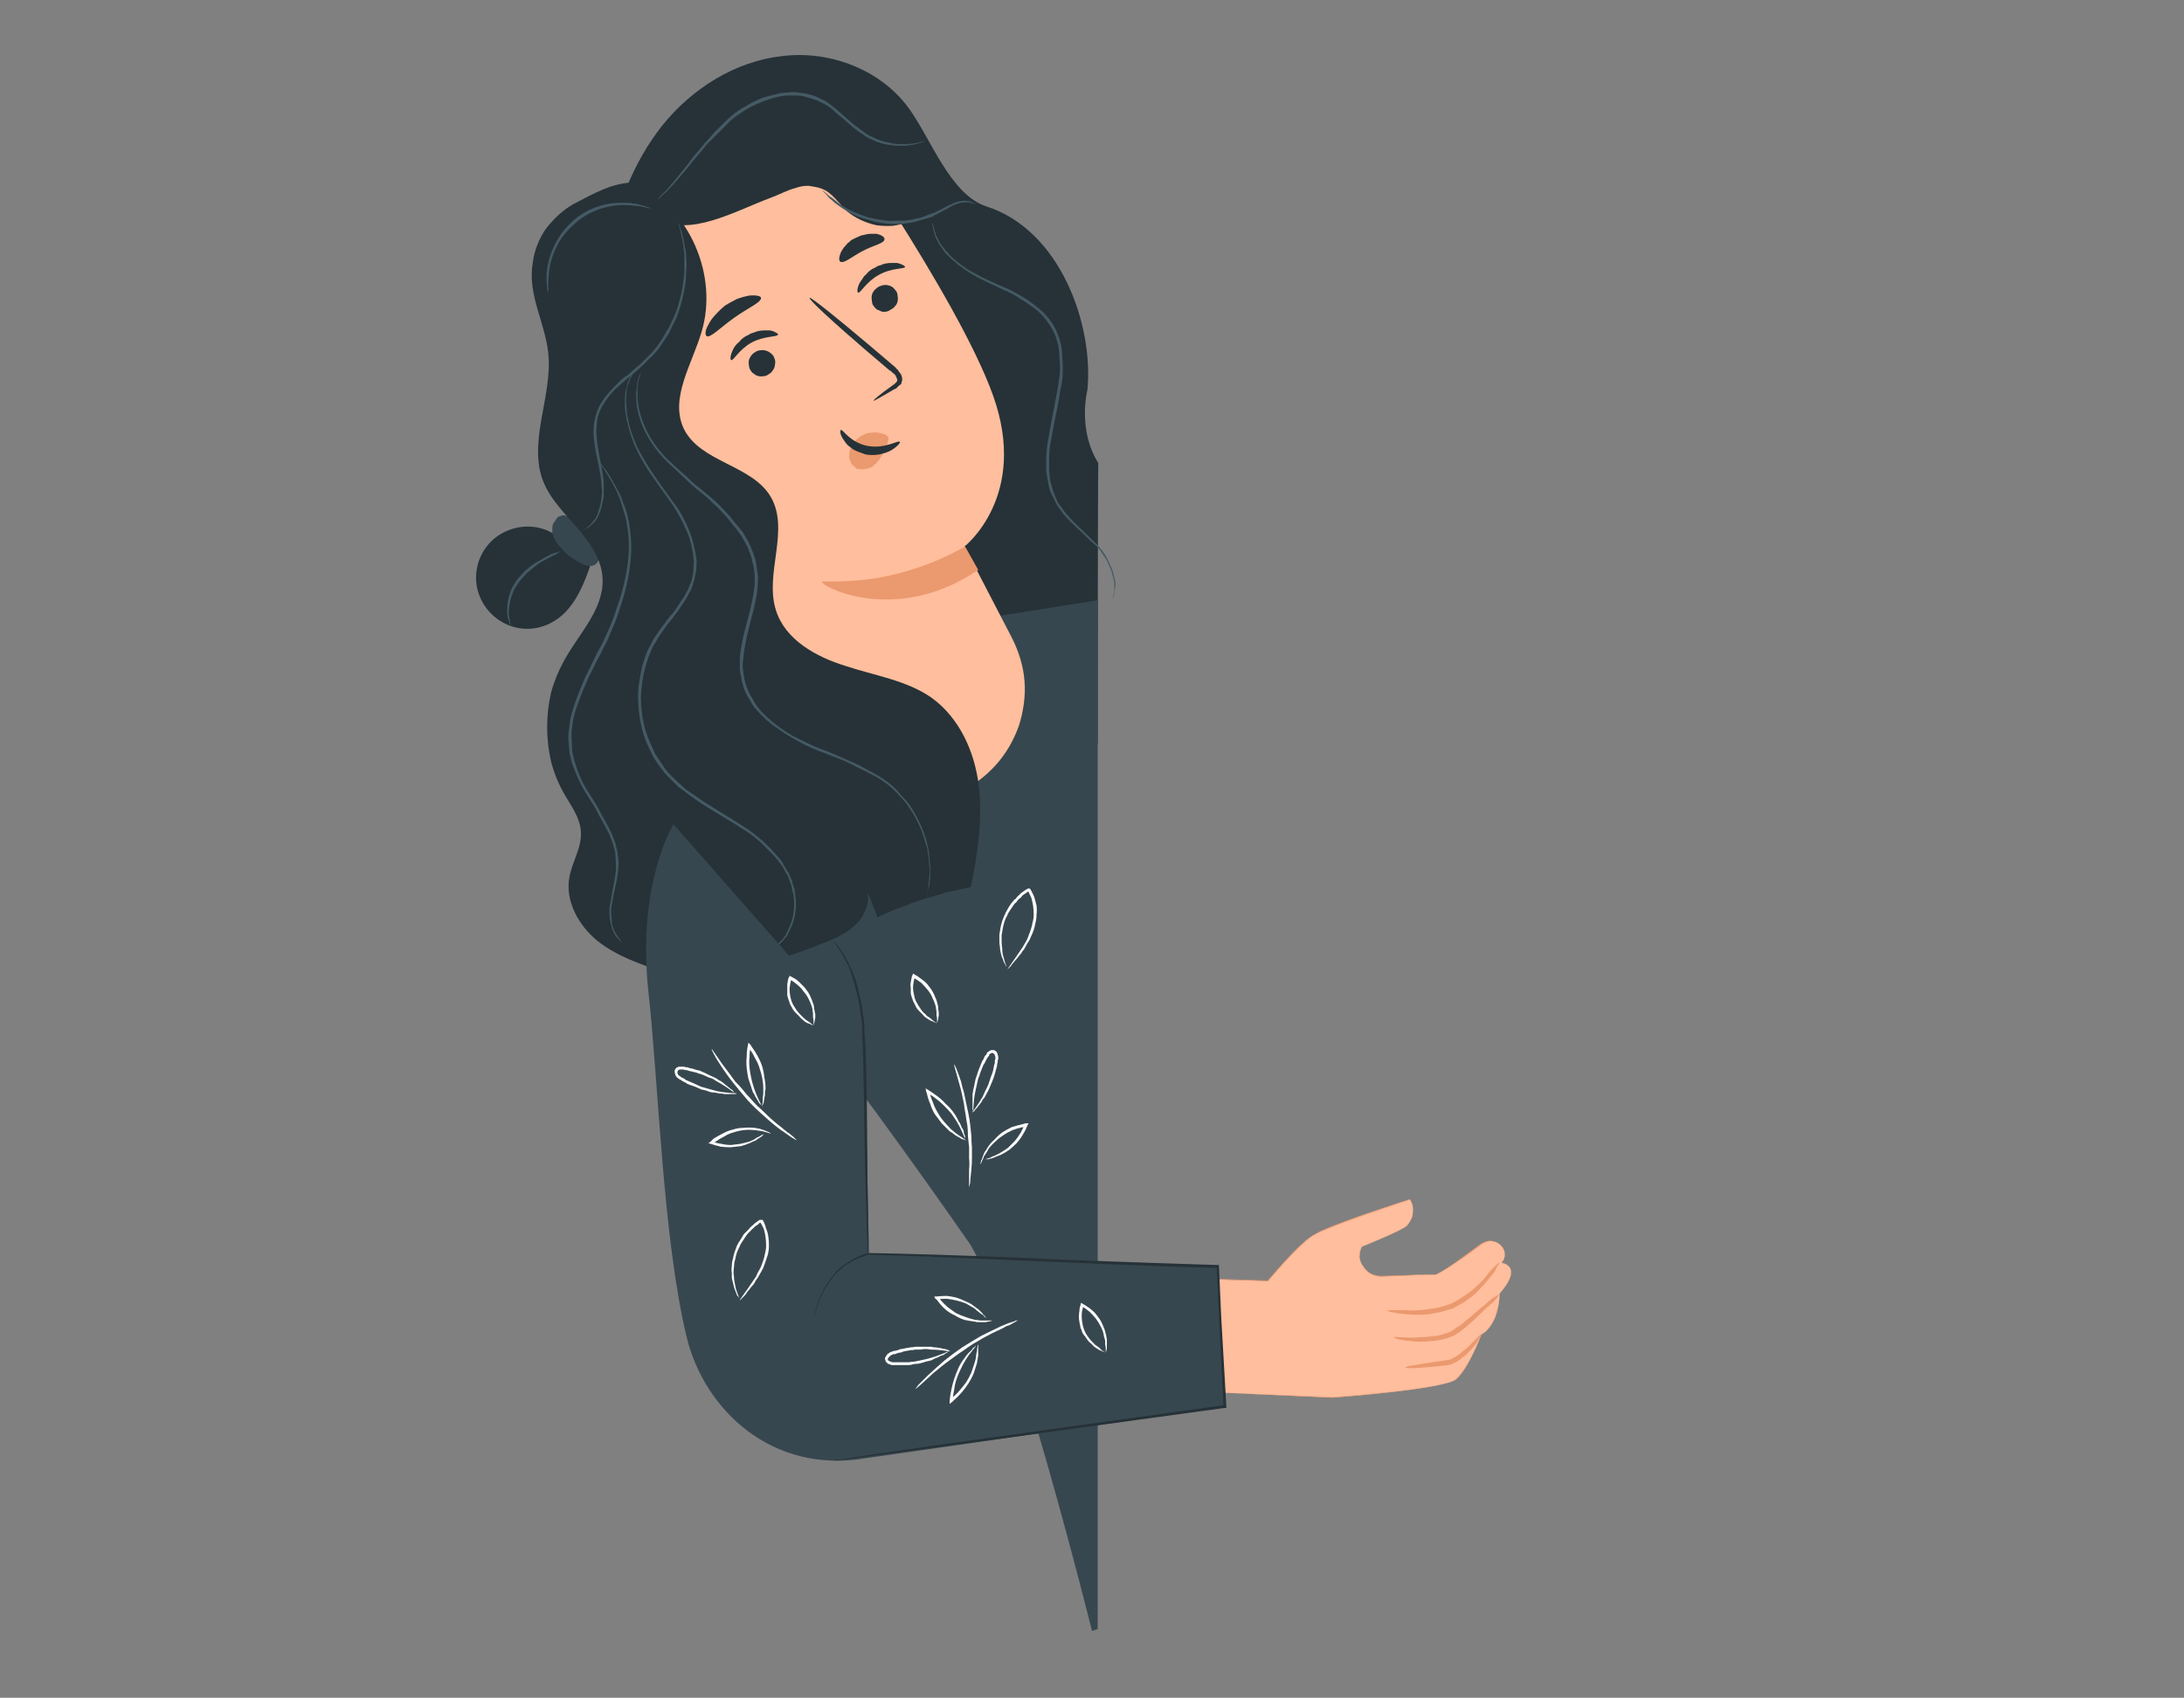<svg version="1.2" xmlns="http://www.w3.org/2000/svg" viewBox="0 0 382 297" width="382" height="297">
	<rect x="0" y="0" width="382" height="297" fill="#808080" stroke="none"/>
	<title>price2-svg</title>
	<style>
		.s0 { fill: #263238 } 
		.s1 { fill: #37474f } 
		.s2 { fill: #455a64 } 
		.s3 { fill: #fafafa } 
		.s4 { fill: #ffbe9d } 
		.s5 { fill: #eb996e } 
	</style>
	<g id="freepik--Character--inject-43">
		<path id="Layer" class="s0" d="m97.6 93.9c-2.6-2-6-2.3-9-1-3 1.3-5 4.1-5.3 7.4-0.3 3.2 1.3 6.4 4 8.2 2.7 1.8 6.1 2 9 0.5 4-2 5.8-6.6 7.2-10.8"/>
		<path id="Layer" class="s1" d="m100.1 90.9q-0.2-0.3-0.5-0.5-0.3-0.1-0.7-0.2-0.3-0.1-0.7 0-0.4 0.1-0.7 0.3-0.2 0.3-0.4 0.6-0.2 0.3-0.4 0.6-0.1 0.4-0.1 0.7 0 0.4 0 0.8 0.1 0.3 0.2 0.7 0.2 0.3 0.3 0.6 0.2 0.4 0.4 0.6 0.2 0.3 0.5 0.6 0.3 0.4 0.7 0.8 0.4 0.4 0.9 0.8 0.4 0.3 0.9 0.6 0.5 0.3 1 0.6c0.9 0.5 2.1 0.8 2.8 0.1 0.8-0.8 0.4-2.1-0.2-3.1q-0.5-0.8-1-1.5-0.5-0.7-1.1-1.4-0.6-0.7-1.3-1.3-0.7-0.7-1.4-1.2"/>
		<path id="Layer" class="s0" d="m106.2 44.9c1.4-8.2 4.4-16.3 9.6-22.9 5.2-6.5 12.8-11.3 21.1-12.2 8.3-1 17.2 2.4 22.1 9.2 3.9 5.4 7.2 15 13.5 17.1 12.9 4.1 18.8 20.6 17.7 32.1 0 0-1.8 6.9 1.9 12.8-0.1 6.5-0.1 49-0.1 49l-8 3-23.1-39.1"/>
		<path id="Layer" class="s0" d="m95.1 76.9c-1.5 2.8-0.8 6.2 0.7 8.9 1.5 2.7 3.8 4.9 5.8 7.3 1.9 2.3 3.7 5.1 3.8 8.2 0.2 5.3-4.1 9.5-6.7 14.2q-1.5 2.7-2.3 5.6-0.7 3-0.7 6.1 0 3.1 0.7 6.1 0.8 3 2.3 5.6c1.2 2.1 2.8 4.2 2.9 6.6 0.2 2.7-1.5 5.2-2 7.9-0.8 4.2 1.6 8.5 4.9 11.2 3.4 2.7 7.6 4.1 11.7 5.5q3-6.7 6.4-13.1 3.4-6.5 7.3-12.7 3.8-6.2 8.1-12.1 4.3-5.9 9-11.5"/>
		<path id="Layer" class="s2" d="m98.1 96.4q-0.3 0.2-0.6 0.4-0.2 0.1-0.5 0.3-0.3 0.1-0.6 0.3-0.3 0.1-0.6 0.3-0.6 0.3-1.3 0.7-0.6 0.4-1.2 0.9-0.6 0.5-1.2 1-0.5 0.6-1 1.1-0.5 0.6-0.9 1.3-0.4 0.6-0.6 1.3-0.3 0.7-0.4 1.5-0.2 0.7-0.2 1.5 0 0.3 0 0.6 0.1 0.3 0.1 0.6 0.1 0.3 0.1 0.6 0.1 0.4 0.2 0.7-0.1-0.1-0.1-0.2-0.1-0.1-0.1-0.1-0.1-0.1-0.1-0.2 0-0.1 0-0.2-0.1-0.2-0.2-0.4 0-0.2-0.1-0.5 0-0.2-0.1-0.5 0-0.2 0-0.4 0-0.8 0.1-1.6 0.1-0.8 0.4-1.6 0.2-0.7 0.6-1.4 0.4-0.7 0.9-1.3 0.5-0.6 1.1-1.2 0.6-0.5 1.2-1 0.6-0.4 1.3-0.8 0.7-0.4 1.4-0.8 0.3-0.1 0.6-0.3 0.2-0.1 0.5-0.2 0.4-0.1 0.7-0.2 0.3-0.1 0.6-0.2z"/>
		<path id="Layer" class="s1" d="m192 105l-17 2.7-36.3 14.5-2.3 3.2-17.2 18.9c0 0 12.8 22.1 25.3 38.6 12.5 16.4 25.2 34.8 25.2 34.8 7.6 12.5 21.3 67.6 21.3 67.6l1-0.3z"/>
		<path id="Layer" class="s3" d="m166.9 186.2q0.1 0.1 0.1 0.2 0.1 0.1 0.1 0.2 0.1 0.1 0.1 0.2 0.1 0.1 0.1 0.2c0.2 0.5 0.5 1.3 0.8 2.2q0.2 1 0.5 1.9 0.2 0.9 0.4 1.9 0.2 0.9 0.4 1.9 0.2 0.9 0.3 1.9 0.1 1 0.2 1.9 0 1 0.1 2 0 0.9 0 1.9 0 1-0.1 2c-0.1 1-0.2 1.8-0.2 2.3-0.1 0.5-0.2 0.8-0.2 0.8q0-0.4 0-0.8 0-0.4 0-0.7 0-0.4 0-0.8 0-0.4 0-0.8 0.1-1 0-2 0-0.9 0-1.9-0.1-0.9-0.2-1.9 0-1-0.1-1.9-0.2-1-0.3-1.9-0.2-1-0.3-1.9-0.2-1-0.4-1.9-0.2-0.9-0.5-1.9c-0.5-1.9-0.9-3-0.8-3.1z"/>
		<path id="Layer" class="s3" d="m169 199.5c0 0-0.4-0.1-0.9-0.3q-0.2-0.2-0.5-0.3-0.3-0.2-0.5-0.3-0.3-0.2-0.5-0.4-0.2-0.1-0.5-0.3-0.7-0.7-1.4-1.4-0.6-0.8-1.2-1.6-0.5-0.8-0.8-1.8-0.4-0.9-0.6-1.9l-0.1-0.2-0.1-0.6 0.5 0.3q0.8 0.5 1.6 1.1 0.8 0.6 1.4 1.3 0.7 0.6 1.3 1.4 0.6 0.8 1 1.7 0.2 0.2 0.3 0.5 0.1 0.2 0.2 0.5 0.2 0.3 0.3 0.5 0.1 0.3 0.1 0.6 0.1 0.1 0.1 0.2 0 0.1 0.1 0.2 0 0.1 0 0.2 0 0.1 0 0.2c-0.1 0.1-0.4-1.1-1.4-2.8q-0.5-0.8-1-1.5-0.6-0.7-1.3-1.4-0.7-0.7-1.4-1.2-0.7-0.6-1.6-1l0.4-0.3 0.1 0.2q0.2 0.9 0.6 1.8 0.3 0.9 0.8 1.7 0.5 0.9 1.1 1.6 0.6 0.7 1.3 1.4 0.3 0.2 0.6 0.5 0.3 0.2 0.7 0.5 0.3 0.2 0.6 0.4 0.3 0.2 0.7 0.5z"/>
		<path id="Layer" class="s3" d="m170 194.6c0 0 0.9-1 1.9-2.8q0.2-0.4 0.4-0.9 0.2-0.4 0.4-0.8 0.2-0.4 0.3-0.8 0.2-0.5 0.3-0.9 0.1-0.3 0.2-0.5 0.1-0.3 0.2-0.6 0-0.2 0.1-0.5 0-0.2 0.1-0.5 0-0.1 0.1-0.3 0-0.1 0-0.3 0-0.1 0-0.2 0.1-0.2 0.1-0.3 0-0.1 0-0.3 0-0.1-0.1-0.2 0-0.1 0-0.2-0.1-0.1-0.2-0.2c-0.2-0.2-0.4-0.1-0.7 0.1q-0.1 0.1-0.1 0.3-0.1 0.1-0.2 0.2-0.1 0.1-0.1 0.2-0.1 0.1-0.2 0.3-0.1 0.2-0.2 0.4-0.1 0.3-0.3 0.5-0.1 0.3-0.2 0.5-0.1 0.3-0.2 0.5-0.2 0.5-0.3 0.9-0.2 0.4-0.3 0.9-0.1 0.4-0.2 0.9-0.1 0.4-0.2 0.9c-0.4 2-0.3 3.4-0.4 3.4q-0.1-0.2-0.1-0.3 0-0.1 0-0.2 0-0.1 0-0.2 0-0.1 0-0.3 0-0.3 0-0.6 0-0.3 0-0.6 0-0.4 0-0.7 0.1-0.3 0.1-0.6 0.1-0.5 0.2-0.9 0.1-0.5 0.2-1 0.1-0.4 0.3-0.9 0.1-0.4 0.3-0.9 0.1-0.2 0.2-0.5 0.1-0.2 0.2-0.5 0.1-0.2 0.2-0.5 0.2-0.2 0.3-0.5 0.1-0.1 0.1-0.3 0.1-0.1 0.2-0.2 0.1-0.1 0.2-0.3 0-0.1 0.1-0.2 0.1-0.1 0.2-0.1 0-0.1 0.1-0.1 0.1-0.1 0.2-0.1 0.1-0.1 0.2-0.1 0.1 0 0.2 0 0.1 0 0.2 0 0.1 0 0.2 0.1 0.1 0 0.2 0.1 0.1 0.1 0.2 0.3 0.1 0.1 0.1 0.3 0.1 0.2 0.1 0.4 0 0.1 0 0.3 0 0.2-0.1 0.3 0 0.2 0 0.3 0 0.2-0.1 0.3 0 0.2 0 0.3-0.2 0.7-0.4 1.5-0.2 0.7-0.5 1.4-0.3 0.7-0.6 1.4-0.3 0.6-0.7 1.3-0.2 0.2-0.4 0.5-0.1 0.3-0.3 0.5-0.2 0.3-0.4 0.5-0.2 0.3-0.4 0.5-0.1 0.1-0.2 0.2 0 0.1-0.1 0.2-0.1 0-0.2 0.1-0.1 0.1-0.2 0.1z"/>
		<path id="Layer" class="s3" d="m172.3 202.8q0.4-0.1 0.7-0.2 0.3-0.1 0.6-0.3 0.4-0.1 0.7-0.3 0.3-0.1 0.6-0.3 0.7-0.4 1.4-0.9 0.6-0.6 1.2-1.2 0.5-0.6 1-1.4 0.4-0.7 0.7-1.5l0.3 0.4-0.7 0.1q-0.9 0.2-1.7 0.5-0.9 0.4-1.6 0.9-0.8 0.5-1.4 1.1-0.7 0.6-1.2 1.3-0.2 0.4-0.4 0.7-0.2 0.3-0.4 0.6-0.1 0.4-0.3 0.7-0.1 0.3-0.3 0.7 0-0.1 0-0.2 0-0.2 0.1-0.3 0-0.1 0-0.2 0-0.1 0.1-0.1 0.1-0.3 0.2-0.6 0.1-0.2 0.2-0.5 0.1-0.3 0.3-0.5 0.1-0.2 0.3-0.5 0.5-0.8 1.2-1.4 0.6-0.7 1.4-1.3 0.8-0.5 1.6-0.9 0.9-0.3 1.8-0.5l0.7-0.2h0.5l-0.2 0.4q-0.3 0.8-0.8 1.6-0.4 0.7-1 1.4-0.6 0.6-1.3 1.2-0.7 0.5-1.5 0.9-0.3 0.1-0.5 0.2-0.2 0.1-0.5 0.2-0.2 0.1-0.5 0.2-0.2 0.1-0.5 0.1-0.1 0.1-0.2 0.1-0.1 0-0.2 0-0.1 0-0.2 0-0.1 0-0.2 0z"/>
		<path id="Layer" class="s3" d="m163.9 179q0-0.3 0-0.7 0-0.3-0.1-0.7 0-0.4 0-0.7-0.1-0.4-0.1-0.7-0.2-0.8-0.6-1.6-0.3-0.8-0.9-1.5-0.5-0.6-1.1-1.2-0.7-0.5-1.4-0.9l0.3-0.2v0.1q-0.1 0.5-0.2 0.9-0.1 0.5-0.1 1 0 0.4 0.1 0.9 0.1 0.4 0.2 0.9 0.1 0.4 0.3 0.7 0.2 0.4 0.4 0.7 0.2 0.3 0.4 0.6 0.2 0.3 0.5 0.6 0.3 0.2 0.5 0.5 0.3 0.2 0.6 0.4 0.3 0.3 0.6 0.5 0.2 0.2 0.6 0.4-0.4-0.1-0.7-0.3-0.4-0.1-0.7-0.3-0.3-0.2-0.6-0.4-0.3-0.2-0.5-0.5-0.3-0.3-0.6-0.6-0.3-0.3-0.5-0.6-0.2-0.4-0.4-0.8-0.2-0.3-0.3-0.7-0.2-0.5-0.3-1 0-0.5 0-1-0.1-0.5 0-1 0.1-0.5 0.2-1l0.1-0.2 0.1-0.3 0.3 0.2q0.4 0.2 0.8 0.5 0.4 0.3 0.8 0.6 0.4 0.3 0.7 0.7 0.3 0.4 0.6 0.8 0.2 0.3 0.4 0.7 0.2 0.4 0.3 0.7 0.2 0.4 0.3 0.8 0.1 0.4 0.2 0.8 0 0.3 0 0.5 0.1 0.3 0.1 0.6 0 0.2 0 0.5-0.1 0.3-0.1 0.6-0.2 0.7-0.2 0.7z"/>
		<path id="Layer" class="s3" d="m176.2 169.6c0-0.1 1-1.4 2.6-3.8q0.3-0.5 0.6-1 0.3-0.5 0.5-1.1 0.2-0.6 0.4-1.1 0.2-0.6 0.3-1.2 0.2-0.7 0.2-1.4 0-0.8-0.1-1.5-0.1-0.7-0.3-1.4-0.3-0.7-0.6-1.3c-0.3-0.1 0.4 0.1 0.3 0.1h-0.2l-0.1 0.1q-0.2 0.1-0.3 0.2c-0.1 0.1-0.5 0.3-0.7 0.5q-0.1 0.1-0.2 0.3-0.2 0.1-0.3 0.2-0.1 0.1-0.3 0.3-0.1 0.1-0.2 0.3-0.3 0.2-0.5 0.5-0.2 0.3-0.4 0.6-0.2 0.3-0.4 0.6-0.2 0.3-0.3 0.6-0.3 0.5-0.5 1.1-0.2 0.6-0.3 1.2-0.1 0.6-0.2 1.2 0 0.6 0 1.2 0 0.5 0.1 1.1 0 0.6 0.1 1.1 0.2 0.6 0.3 1.1 0.2 0.5 0.4 1.1-0.1-0.2-0.2-0.3-0.1-0.1-0.1-0.3-0.1-0.1-0.2-0.2 0-0.2-0.1-0.3-0.1-0.4-0.3-0.8-0.1-0.4-0.2-0.8-0.1-0.5-0.1-0.9-0.1-0.4-0.1-0.8 0-0.6 0-1.3 0.1-0.6 0.2-1.2 0.1-0.6 0.3-1.2 0.2-0.6 0.5-1.2 0.1-0.3 0.3-0.6 0.2-0.4 0.4-0.7 0.2-0.3 0.4-0.6 0.3-0.3 0.5-0.6 0.1-0.1 0.3-0.2 0.1-0.2 0.2-0.3 0.2-0.2 0.3-0.3 0.2-0.1 0.3-0.3 0.3-0.2 0.7-0.5l0.3-0.2 0.2-0.1 0.2-0.1 0.3 0.1q0.4 0.7 0.7 1.4 0.2 0.8 0.4 1.5 0.1 0.8 0 1.6 0 0.8-0.2 1.5-0.1 0.6-0.3 1.2-0.2 0.6-0.5 1.2-0.2 0.6-0.6 1.1-0.3 0.6-0.6 1.1-0.3 0.3-0.5 0.7-0.3 0.3-0.5 0.6-0.3 0.4-0.6 0.7-0.2 0.3-0.5 0.6-0.1 0.2-0.2 0.3-0.1 0.1-0.2 0.2-0.1 0.1-0.2 0.2-0.1 0.1-0.2 0.2z"/>
		<path id="Layer" class="s4" d="m156.4 37.2c-5.9-9.4-20.2-16-37.7-2.4l-16.3 15.1q-1 0.7-1.6 1.7-0.7 1-1 2.2-0.2 1.2-0.1 2.4 0.2 1.2 0.8 2.3l42.2 72.1c1.2 2.1 2.8 3.9 4.7 5.4 1.9 1.5 4 2.7 6.3 3.4 2.4 0.7 4.8 1 7.2 0.9 2.4-0.2 4.8-0.8 7-1.8 2.4-1.1 4.5-2.7 6.3-4.7 1.8-2 3.1-4.3 4-6.8 0.8-2.5 1.2-5.2 1-7.8-0.2-2.7-1-5.2-2.2-7.6-4.6-8.9-8.3-16-8.3-16 0 0 11.3-8.8 5-26.4-3.1-8.7-10.7-21.6-17.3-32z"/>
		<path id="Layer" class="s0" d="m156.8 51q0.2 0.4 0.2 0.8 0.1 0.5 0 0.9-0.1 0.5-0.4 0.8-0.3 0.4-0.7 0.6-0.4 0.3-0.8 0.4-0.5 0.1-0.9 0-0.5-0.2-0.9-0.4-0.3-0.3-0.6-0.7-0.2-0.4-0.2-0.8-0.1-0.5 0-1 0.1-0.4 0.4-0.8 0.3-0.3 0.7-0.6 0.4-0.2 0.8-0.3 0.5-0.1 0.9 0 0.5 0.1 0.9 0.4 0.3 0.3 0.6 0.7z"/>
		<path id="Layer" class="s0" d="m158.3 46.7c-0.1 0.4-2.3 0.1-4.6 1.4-2.2 1.2-3.2 3.2-3.6 3.1-0.2-0.1-0.2-0.7 0.2-1.6q0.3-0.5 0.6-0.9 0.2-0.4 0.6-0.7 0.3-0.4 0.7-0.7 0.4-0.3 0.9-0.5 0.4-0.3 0.9-0.4 0.4-0.2 0.9-0.3 0.5-0.1 1-0.1 0.5 0 1 0c0.9 0.2 1.5 0.6 1.4 0.7z"/>
		<path id="Layer" class="s0" d="m135.3 62.3q0.2 0.4 0.3 0.9 0 0.4-0.1 0.9-0.1 0.4-0.4 0.8-0.3 0.4-0.7 0.6-0.4 0.3-0.8 0.3-0.5 0.1-0.9 0-0.5-0.1-0.8-0.4-0.4-0.2-0.6-0.6-0.3-0.4-0.3-0.9-0.1-0.4 0-0.9 0.1-0.4 0.4-0.8 0.3-0.4 0.7-0.6 0.4-0.3 0.8-0.3 0.5-0.1 0.9 0 0.5 0.1 0.9 0.4 0.3 0.2 0.6 0.6z"/>
		<path id="Layer" class="s0" d="m136.1 58.5c-0.1 0.5-2.3 0.2-4.6 1.4-2.2 1.2-3.2 3.2-3.6 3.1-0.2-0.1-0.2-0.7 0.2-1.6q0.2-0.5 0.5-0.9 0.3-0.4 0.7-0.7 0.3-0.4 0.7-0.7 0.4-0.3 0.9-0.5 0.4-0.3 0.9-0.4 0.4-0.2 0.9-0.3 0.5-0.1 1-0.1 0.5 0 1 0c0.9 0.2 1.4 0.6 1.4 0.7z"/>
		<path id="Layer" class="s0" d="m152.8 70.1c-0.1-0.1 1.1-1.1 3.2-2.6 0.6-0.4 1.1-0.8 0.9-1.2q-0.1-0.2-0.2-0.5-0.1-0.2-0.3-0.4-0.2-0.1-0.4-0.3-0.1-0.2-0.4-0.3l-4-3.4c-5.7-4.9-10.2-9-10-9.3 0.2-0.2 4.9 3.6 10.7 8.5q2.1 1.8 4 3.4 0.3 0.2 0.5 0.5 0.3 0.2 0.4 0.5 0.2 0.2 0.4 0.5 0.1 0.3 0.2 0.6 0 0.2 0 0.4 0 0.2-0.1 0.3 0 0.2-0.1 0.4-0.1 0.1-0.3 0.2-0.1 0.1-0.2 0.2-0.1 0.1-0.2 0.2-0.1 0.1-0.2 0.2-0.1 0-0.3 0.1c-2.2 1.3-3.6 2.1-3.6 2z"/>
		<path id="Layer" class="s5" d="m168.8 95.6q-2.8 1.6-5.8 2.8-3 1.2-6.2 2-3.1 0.8-6.3 1.1-3.2 0.3-6.5 0.2c-2.1-0.1 11.7 8.4 27.1-2z"/>
		<path id="Layer" class="s5" d="m154.8 76q-0.6-0.2-1.1-0.3-0.6-0.1-1.2 0-0.6 0-1.1 0.2-0.6 0.2-1.1 0.6-0.3 0.2-0.6 0.5-0.3 0.3-0.5 0.7-0.3 0.3-0.4 0.7-0.2 0.4-0.2 0.8-0.1 0.4-0.1 0.8 0.1 0.4 0.3 0.8 0.1 0.4 0.4 0.6 0.3 0.3 0.6 0.6 0.5 0.1 0.9 0.1 0.5 0 0.9-0.1 0.5-0.1 0.9-0.3 0.3-0.3 0.7-0.6 0.3-0.4 0.6-0.7 0.2-0.4 0.5-0.8 0.2-0.4 0.4-0.9 0.2-0.4 0.4-0.8 0.1-0.2 0.1-0.3 0.1-0.1 0.1-0.2 0-0.2 0-0.3 0.1-0.1 0.1-0.2 0-0.2 0-0.3-0.1-0.1-0.1-0.2-0.1-0.1-0.2-0.2-0.1-0.1-0.2-0.2"/>
		<path id="Layer" class="s0" d="m147.1 75.2c0.3-0.1 1.6 2.2 4.6 2.8 3.1 0.6 5.5-1.1 5.7-0.7 0.1 0.1-0.3 0.7-1.4 1.4q-0.5 0.3-1.1 0.5-0.6 0.2-1.1 0.3-0.6 0.1-1.2 0.1-0.6 0-1.2-0.1-0.6-0.2-1.1-0.4-0.6-0.2-1.1-0.5-0.4-0.3-0.9-0.7-0.4-0.4-0.7-0.9c-0.7-0.9-0.7-1.7-0.5-1.8z"/>
		<path id="Layer" class="s0" d="m133.1 52.1c0.1 0.8-2.2 1.7-4.7 3.5-2.4 1.7-4.2 3.6-4.8 3.2-0.3-0.2-0.3-1 0.3-2q0.5-1 1.3-1.8 0.8-0.9 1.7-1.6 1-0.6 2-1.1 1.1-0.4 2.2-0.6c1.2-0.1 2 0.1 2 0.4z"/>
		<path id="Layer" class="s0" d="m154.7 41.9c-0.1 0.7-1.9 1-3.8 2-1.9 1-3.2 2.2-3.9 1.9-0.3-0.2-0.3-0.8 0.1-1.7q0.2-0.4 0.5-0.8 0.3-0.3 0.6-0.7 0.4-0.3 0.7-0.6 0.4-0.2 0.8-0.4 0.4-0.2 0.9-0.4 0.4-0.1 0.9-0.2 0.4-0.1 0.9-0.1 0.4 0 0.9 0c0.9 0.2 1.5 0.6 1.4 1z"/>
		<path id="Layer" class="s0" d="m114.9 38.1c5.5 3.6 13.7-1.2 19.9-3.5 1.4-0.5 2.8-1.3 4.3-1.7q0.6-0.2 1.1-0.3 0.6-0.1 1.2-0.1 0.6 0.1 1.2 0.2 0.6 0.1 1.1 0.3c1.9 0.7 3 2.6 4.5 4q1.1 0.9 2.4 1.5 1.3 0.6 2.7 0.9 1.4 0.2 2.9 0.1 1.4-0.2 2.7-0.7c1-0.5 2.1-1.2 2.1-2.3q0-0.2-0.1-0.5-0.1-0.3-0.2-0.5-0.1-0.3-0.2-0.5-0.2-0.3-0.4-0.5c-2.8-3.9-5.9-7.9-9.9-10.7q-1.7-1.2-3.6-2-2-0.8-4-1.3-2.1-0.4-4.2-0.5-2.1 0-4.1 0.3c-5.5 0.9-17 7.1-20.3 11.6"/>
		<path id="Layer" class="s0" d="m111.3 32c9.3 4.5 14.4 16.2 11.4 26.1-1.7 5.7-5.6 11.6-3.1 16.9 2.9 5.9 11.9 6.3 15.2 11.9 3.4 5.8-1.1 13.4 0.9 19.8 1.6 5.2 7 8.2 12.2 9.8 5.1 1.7 10.7 2.5 15.1 5.6 4.8 3.5 7.5 9.4 8.2 15.4 0.7 5.9-0.2 11.9-1.4 17.7q-2.1 0.4-4.2 0.9-2.1 0.6-4.1 1.2-2.1 0.7-4.1 1.5-2 0.7-3.9 1.7-1.2-3.1-2.4-6.2c1.4 2.1 0.7 5.1-1 7-1.6 1.8-4 2.9-6.4 3.8q-2.7 1.1-5.4 2-2.7 0.9-5.5 1.7-2.8 0.8-5.6 1.4-2.8 0.7-5.7 1.2c1.2-4.2 2.3-8.5 1.9-12.9-0.3-4.4-2.3-8.8-6.1-11-3.1-1.7-6.9-1.7-9.9-3.6-4.5-2.8-5.7-8.9-4.7-14.1 1-5.2 3.8-9.8 5.7-14.7 2-4.9 3.1-10.6 0.7-15.3-3.1-6.1-11-8.7-13.8-15-3.3-7 1.4-15.3 0.6-23-0.6-5.6-3.7-10.3-2.7-15.9q0.2-1.6 0.8-3.1 0.6-1.5 1.5-2.8 1-1.3 2.2-2.4 1.2-1.1 2.6-1.9c3.7-1.9 6.8-3.8 11-3.8"/>
		<path id="Layer" class="s2" d="m118.6 39q0.1 0.1 0.1 0.1 0 0.1 0.1 0.2 0 0 0 0.1 0.1 0.1 0.1 0.2 0.1 0.2 0.1 0.4 0.1 0.2 0.2 0.4 0 0.2 0.1 0.4 0 0.2 0.1 0.4 0.2 0.8 0.3 1.6 0.2 0.8 0.3 1.6 0 0.9 0.1 1.7 0 0.8-0.1 1.6 0 1.2-0.2 2.4-0.2 1.2-0.5 2.4-0.3 1.2-0.7 2.3-0.4 1.2-1 2.2-0.3 0.7-0.6 1.3-0.4 0.6-0.8 1.2-0.4 0.6-0.8 1.2-0.4 0.6-0.9 1.1-0.5 0.6-1.1 1.1-0.5 0.6-1.1 1.1-0.5 0.5-1.1 1-0.6 0.5-1.2 1-0.6 0.5-1.2 1-0.5 0.5-1.1 1-0.5 0.5-1 1.1-0.5 0.6-0.9 1.2-0.4 0.6-0.7 1.2-0.3 0.6-0.5 1.3-0.2 0.7-0.2 1.4-0.1 0.6-0.1 1.3c0.1 3.6 1.3 6.7 1.3 9.5q0 0.5 0 1 0 0.4 0 0.9-0.1 0.5-0.2 0.9-0.1 0.5-0.2 0.9-0.1 0.4-0.2 0.7-0.1 0.3-0.3 0.7-0.1 0.3-0.3 0.6-0.2 0.3-0.4 0.6-0.2 0.1-0.3 0.3-0.2 0.2-0.4 0.3-0.1 0.2-0.3 0.3-0.2 0.1-0.4 0.3 0 0-0.1 0-0.1 0.1-0.1 0.1-0.1 0-0.2 0.1-0.1 0-0.1 0 0.2-0.1 0.5-0.3 0.2-0.2 0.4-0.4 0.2-0.2 0.4-0.4 0.2-0.2 0.4-0.5 0.2-0.2 0.4-0.5 0.1-0.3 0.3-0.6 0.1-0.4 0.2-0.7 0.1-0.3 0.2-0.6 0.1-0.5 0.2-0.9 0.1-0.5 0.1-0.9 0.1-0.5 0.1-0.9 0-0.5-0.1-1c0-2.7-1.3-5.8-1.4-9.5q0-0.7 0.1-1.4 0.1-0.7 0.3-1.4 0.2-0.7 0.5-1.4 0.3-0.6 0.7-1.2 0.4-0.6 0.9-1.2 0.5-0.6 1.1-1.2 0.5-0.5 1.1-1.1 0.5-0.5 1.2-0.9 0.6-0.5 1.1-1 0.6-0.5 1.2-1 0.5-0.5 1.1-1.1 0.5-0.5 1-1 0.5-0.6 0.9-1.1 0.4-0.6 0.8-1.2 0.4-0.6 0.7-1.2 0.4-0.6 0.7-1.2 0.5-1.1 1-2.2 0.4-1.1 0.7-2.3 0.3-1.1 0.5-2.3 0.2-1.2 0.3-2.4 0-0.8 0-1.6 0-0.8 0-1.6-0.1-0.8-0.2-1.6-0.1-0.8-0.3-1.6c-0.3-1.5-0.6-2.3-0.6-2.3z"/>
		<path id="Layer" class="s2" d="m170.6 35.8q-0.1 0-0.2-0.1-0.2-0.1-0.3-0.1-0.1-0.1-0.3-0.1-0.1 0-0.2-0.1-0.4 0-0.8 0-0.4 0-0.8 0.1-0.3 0-0.7 0.2-0.4 0.1-0.7 0.3c-0.6 0.3-1.2 0.7-1.9 1q-0.2 0.2-0.5 0.3-0.3 0.2-0.6 0.3-0.3 0.1-0.5 0.3-0.3 0.1-0.6 0.2-0.7 0.2-1.4 0.4-0.7 0.2-1.4 0.4-0.7 0.1-1.4 0.2-0.8 0.1-1.5 0.1-1.3 0-2.6-0.2-1.3-0.2-2.5-0.6-1.3-0.3-2.5-0.9-1.2-0.6-2.2-1.3-0.4-0.3-0.7-0.5-0.3-0.2-0.6-0.5-0.3-0.3-0.6-0.5-0.3-0.3-0.5-0.6-0.1-0.1-0.2-0.2-0.1-0.1-0.2-0.2-0.1-0.1-0.2-0.2-0.1-0.2-0.2-0.3 0.4 0.4 0.8 0.7 0.4 0.4 0.9 0.7 0.4 0.3 0.8 0.6 0.4 0.4 0.9 0.7 1 0.7 2.2 1.2 1.2 0.5 2.4 0.9 1.2 0.3 2.5 0.5 1.2 0.2 2.5 0.1 0.7 0 1.4 0 0.7-0.1 1.4-0.2 0.7-0.2 1.4-0.3 0.6-0.2 1.3-0.5 0.3-0.1 0.6-0.2 0.3-0.1 0.5-0.2 0.3-0.1 0.6-0.3 0.3-0.1 0.5-0.2c0.7-0.4 1.4-0.8 2-1q0.3-0.2 0.7-0.3 0.4-0.2 0.8-0.2 0.4-0.1 0.8-0.1 0.4 0.1 0.8 0.1 0.1 0.1 0.2 0.1 0.1 0.1 0.2 0.1 0.1 0 0.2 0.1 0.1 0.1 0.2 0.1c0.2 0.1 0.2 0.2 0.2 0.2z"/>
		<path id="Layer" class="s2" d="m162 24.6q-0.1 0-0.2 0 0 0.1-0.1 0.1-0.1 0-0.1 0.1-0.1 0-0.2 0-0.2 0.1-0.4 0.2-0.2 0-0.4 0.1-0.2 0-0.4 0.1-0.2 0-0.4 0.1-0.7 0.1-1.5 0.2-0.8 0-1.5 0-0.8-0.1-1.6-0.2-0.7-0.1-1.5-0.4-0.5-0.1-1-0.4-0.5-0.2-0.9-0.4-0.5-0.3-0.9-0.6-0.5-0.3-0.9-0.6c-1.2-0.9-2.4-2.1-3.7-3.1q-0.5-0.5-1-0.9-0.5-0.4-1.1-0.7-0.6-0.3-1.2-0.6-0.6-0.2-1.2-0.4-0.7-0.2-1.4-0.4-0.7-0.1-1.4-0.1-0.7 0-1.4 0-0.7 0.1-1.4 0.2-1.3 0.3-2.6 0.8-1.3 0.5-2.5 1.1-1.2 0.7-2.3 1.5-1.1 0.8-2 1.8-0.8 0.8-1.6 1.6-0.8 0.8-1.6 1.6-0.7 0.9-1.4 1.7-0.8 0.9-1.5 1.8c-1.6 2-3 3.6-4 4.6q-0.8 0.7-1.2 1.1-0.1 0.1-0.1 0.1-0.1 0.1-0.1 0.1-0.1 0.1-0.1 0.1-0.1 0-0.2 0.1 0.1-0.1 0.1-0.1 0.1-0.1 0.1-0.1 0.1-0.1 0.1-0.2 0.1 0 0.1-0.1l1.2-1.2c0.9-1 2.2-2.6 3.8-4.6q0.7-1 1.4-1.8 0.8-0.9 1.5-1.8 0.8-0.8 1.5-1.7 0.8-0.8 1.6-1.6 1-1 2.1-1.9 1.1-0.8 2.4-1.5 1.2-0.7 2.5-1.2 1.3-0.4 2.7-0.7 0.7-0.2 1.5-0.2 0.7-0.1 1.4-0.1 0.8 0.1 1.5 0.2 0.7 0.1 1.4 0.3 0.7 0.2 1.3 0.5 0.6 0.3 1.2 0.6 0.6 0.4 1.1 0.8 0.6 0.4 1.1 0.9c1.3 1.1 2.4 2.2 3.7 3.1q0.4 0.3 0.8 0.6 0.4 0.3 0.9 0.6 0.4 0.2 0.9 0.4 0.5 0.3 1 0.4 0.7 0.3 1.4 0.4 0.7 0.2 1.5 0.3 0.8 0 1.5 0 0.8 0 1.5-0.1c1.4-0.2 2.2-0.6 2.2-0.5z"/>
		<path id="Layer" class="s2" d="m95.9 51.2q-0.1-0.1-0.1-0.3 0-0.1-0.1-0.2 0-0.2 0-0.3 0-0.2 0-0.3-0.1-0.4-0.1-0.8 0-0.3 0-0.7 0-0.4 0-0.8 0.1-0.4 0.1-0.7c0.2-1.7 0.8-3.3 1.6-4.8 0.8-1.5 1.9-2.8 3.2-3.9 1.3-1.1 2.8-1.9 4.5-2.4 1.6-0.5 3.3-0.6 5-0.5q0.4 0 0.7 0.1 0.4 0 0.8 0.1 0.4 0.1 0.7 0.2 0.4 0.1 0.8 0.2 0.1 0 0.2 0.1 0.2 0 0.3 0.1 0.1 0 0.2 0.1 0.2 0 0.3 0.1-0.5-0.1-1-0.2-0.5-0.1-1-0.2-0.5-0.1-1-0.1-0.5-0.1-1-0.1c-1.7-0.1-3.3 0.1-4.9 0.6-1.5 0.5-3 1.3-4.2 2.3-1.3 1.1-2.4 2.3-3.2 3.7-0.8 1.5-1.4 3-1.6 4.6q-0.1 0.5-0.1 1-0.1 0.5-0.1 1.1 0 0.5 0 1 0 0.5 0 1z"/>
		<path id="Layer" class="s2" d="m134.6 166.2c0 0 0.4-0.2 1-0.7q0.4-0.2 0.7-0.6 0.3-0.3 0.6-0.6 0.2-0.3 0.5-0.7 0.2-0.4 0.4-0.8 0.3-0.6 0.5-1.2 0.3-0.7 0.4-1.4 0.1-0.6 0.2-1.3 0-0.7 0-1.4-0.1-0.4-0.1-0.9-0.1-0.4-0.2-0.8-0.1-0.5-0.2-0.9-0.1-0.4-0.3-0.8-0.1-0.4-0.3-0.9-0.3-0.4-0.5-0.8-0.2-0.5-0.5-0.9-0.3-0.4-0.5-0.7-0.7-0.9-1.5-1.7-0.8-0.8-1.6-1.6-0.8-0.7-1.7-1.4-0.9-0.7-1.8-1.2c-2.7-1.8-5.8-3.4-8.7-5.5q-0.6-0.4-1.2-0.9-0.5-0.4-1.1-0.8-0.5-0.5-1-1-0.5-0.5-1-1-0.5-0.5-0.9-1.1-0.5-0.6-0.9-1.2-0.4-0.6-0.8-1.3-0.3-0.6-0.6-1.3-0.7-1.4-1.1-2.9-0.4-1.5-0.6-3-0.2-1.5-0.2-3.1 0-1.5 0.3-3 0.1-0.8 0.3-1.6 0.1-0.7 0.4-1.5 0.2-0.7 0.5-1.5 0.3-0.7 0.7-1.4 0.3-0.7 0.7-1.3 0.4-0.6 0.9-1.3 0.4-0.6 0.9-1.2 0.4-0.6 0.9-1.2 0.5-0.5 0.9-1.1 0.4-0.6 0.8-1.2 0.4-0.6 0.8-1.2 0.3-0.6 0.7-1.3 0.2-0.6 0.5-1.2 0.2-0.7 0.3-1.3 0.1-0.7 0.1-1.4 0.1-0.7 0-1.4-0.1-1.2-0.4-2.4-0.3-1.3-0.8-2.4-0.5-1.2-1.1-2.3-0.6-1.1-1.3-2.2c-1.8-2.6-3.7-5-5.1-7.4q-0.5-0.8-0.9-1.6-0.4-0.8-0.8-1.7-0.3-0.8-0.6-1.7-0.3-0.9-0.5-1.8-0.2-0.7-0.3-1.4-0.1-0.7-0.2-1.4 0-0.7 0-1.4 0-0.7 0.1-1.4 0.1-0.4 0.2-0.9 0.1-0.4 0.2-0.8 0.2-0.5 0.4-0.9 0.2-0.4 0.5-0.7 0-0.1 0.1-0.2 0.1-0.1 0.2-0.2 0-0.1 0.1-0.2 0.1 0 0.2-0.1 0 0 0-0.1 0.1 0 0.1 0 0-0.1 0.1-0.1 0 0 0 0c0 0-0.3 0.3-0.7 0.9q-0.3 0.4-0.5 0.8-0.2 0.4-0.3 0.8-0.2 0.4-0.3 0.8-0.1 0.5-0.1 0.9-0.1 0.7-0.1 1.4 0 0.7 0.1 1.4 0 0.6 0.1 1.3 0.2 0.7 0.3 1.4 0.2 0.9 0.5 1.7 0.3 0.9 0.7 1.8 0.3 0.8 0.8 1.6 0.4 0.8 0.9 1.6c1.4 2.4 3.2 4.7 5.1 7.4q0.8 1 1.4 2.2 0.6 1.1 1.1 2.3 0.5 1.2 0.8 2.5 0.3 1.2 0.5 2.5 0.1 0.7 0 1.5 0 0.7-0.2 1.4-0.1 0.7-0.3 1.3-0.2 0.7-0.5 1.4-0.4 0.6-0.7 1.3-0.4 0.6-0.8 1.2-0.4 0.6-0.8 1.2-0.5 0.6-0.9 1.2-0.5 0.6-1 1.2-0.4 0.6-0.8 1.2-0.5 0.6-0.8 1.2-0.4 0.7-0.8 1.3-0.3 0.7-0.6 1.4-0.3 0.7-0.5 1.4-0.2 0.7-0.4 1.5-0.2 0.7-0.3 1.5-0.2 1.5-0.3 3 0 1.5 0.2 3 0.2 1.5 0.6 2.9 0.5 1.5 1.1 2.8 0.3 0.7 0.6 1.3 0.4 0.6 0.8 1.2 0.4 0.6 0.8 1.2 0.4 0.6 0.9 1.1 0.5 0.5 1 1 0.5 0.5 1 0.9 0.5 0.5 1 0.9 0.6 0.4 1.2 0.8c2.9 2.1 5.9 3.7 8.6 5.5q1 0.6 1.9 1.3 0.9 0.7 1.7 1.4 0.8 0.8 1.6 1.6 0.8 0.9 1.5 1.7 0.3 0.4 0.5 0.9 0.3 0.4 0.5 0.8 0.3 0.4 0.5 0.9 0.2 0.4 0.4 0.9 0.1 0.4 0.2 0.8 0.2 0.5 0.3 0.9 0 0.4 0.1 0.9 0 0.4 0.1 0.9 0 0.7 0 1.4-0.1 0.7-0.2 1.4-0.2 0.7-0.4 1.4-0.3 0.6-0.6 1.3-0.2 0.4-0.4 0.8-0.3 0.3-0.6 0.7-0.3 0.3-0.6 0.6-0.3 0.3-0.7 0.6-0.1 0-0.3 0.1-0.1 0.1-0.2 0.2-0.2 0-0.3 0.1-0.1 0.1-0.3 0.1z"/>
		<path id="Layer" class="s2" d="m194.5 105.1q0.1-0.4 0.2-0.8 0.1-0.4 0.2-0.8 0-0.4 0-0.8 0-0.4 0-0.8-0.2-1-0.5-2-0.4-1.1-0.9-2-0.6-0.9-1.2-1.8-0.7-0.8-1.6-1.5c-1.2-1.3-2.8-2.6-4.3-4.2q-0.2-0.3-0.5-0.6-0.3-0.4-0.5-0.7-0.3-0.4-0.5-0.7-0.2-0.4-0.4-0.8-0.4-0.8-0.8-1.6c-0.2-0.5-0.3-1.2-0.4-1.8q-0.2-0.9-0.3-1.9 0-0.9 0-1.9 0-1 0.1-1.9 0.1-1 0.3-1.9c0.4-2.6 1-5.3 1.5-8.1q0.2-1 0.3-2 0.2-1 0.2-2 0-1-0.1-2 0-1-0.2-2-0.2-0.9-0.5-1.8-0.4-0.9-0.9-1.7-0.5-0.8-1.1-1.5-0.6-0.7-1.3-1.3-0.7-0.5-1.4-1-0.7-0.5-1.4-0.9-0.7-0.5-1.5-0.9-0.7-0.4-1.5-0.7c-2-1-3.8-1.7-5.4-2.7q-0.6-0.3-1.1-0.7-0.5-0.3-1-0.7-0.5-0.3-1-0.8-0.5-0.4-0.9-0.8-0.3-0.3-0.7-0.7-0.3-0.3-0.5-0.7-0.3-0.4-0.6-0.8-0.2-0.4-0.4-0.8-0.2-0.3-0.3-0.6-0.1-0.3-0.2-0.6 0-0.2-0.1-0.5-0.1-0.3-0.1-0.6 0-0.1-0.1-0.2 0-0.1 0-0.2 0-0.1 0-0.2 0-0.1 0-0.2 0.1 0.3 0.2 0.7 0.1 0.4 0.2 0.8 0.1 0.4 0.2 0.7 0.2 0.4 0.4 0.8 0.2 0.4 0.4 0.8 0.3 0.4 0.6 0.7 0.2 0.4 0.6 0.7 0.3 0.4 0.6 0.7 0.4 0.4 0.9 0.8 0.5 0.4 1 0.8 0.5 0.3 1 0.7 0.5 0.3 1.1 0.6c1.5 0.9 3.4 1.7 5.4 2.6q0.8 0.3 1.5 0.7 0.8 0.4 1.6 0.9 0.7 0.4 1.4 0.9 0.7 0.5 1.4 1.1 0.8 0.6 1.4 1.3 0.7 0.8 1.2 1.6 0.5 0.8 0.8 1.7 0.4 0.9 0.6 1.9 0.2 1 0.2 2 0.1 1.1 0.1 2.1 0 1.1-0.1 2.1-0.2 1-0.4 2c-0.4 2.8-1.1 5.5-1.5 8.1q-0.2 0.9-0.3 1.8-0.1 1-0.1 1.9 0 0.9 0 1.9 0.1 0.9 0.2 1.8c0.2 0.6 0.3 1.2 0.5 1.8 0.2 0.5 0.4 1 0.6 1.5q0.2 0.4 0.4 0.8 0.3 0.3 0.5 0.6 0.2 0.4 0.5 0.7 0.2 0.3 0.5 0.6c1.4 1.6 3 3 4.3 4.3q0.8 0.7 1.5 1.6 0.7 0.8 1.2 1.8 0.5 1 0.9 2 0.3 1.1 0.5 2.1 0 0.3 0 0.6 0 0.3-0.1 0.6 0 0.3-0.1 0.6 0 0.3-0.1 0.6-0.1 0.1-0.1 0.1 0 0.1 0 0.2-0.1 0.1-0.1 0.1 0 0.1-0.1 0.2 0 0 0 0 0 0 0 0.1 0 0 0 0 0 0 0 0.1z"/>
		<path id="Layer" class="s2" d="m108.8 164.8q-0.1 0-0.1-0.1-0.1-0.1-0.2-0.1-0.1-0.1-0.2-0.2-0.1-0.1-0.2-0.2-0.2-0.2-0.4-0.5-0.2-0.2-0.3-0.5-0.2-0.3-0.3-0.6-0.1-0.4-0.2-0.7-0.1-0.5-0.2-1-0.1-0.5-0.1-1 0-0.6 0-1.1 0.1-0.5 0.2-1c0.2-1.6 0.7-3.4 0.9-5.4q0.1-0.8 0-1.6 0-0.9-0.1-1.7-0.2-0.8-0.4-1.5-0.3-0.8-0.6-1.6-0.4-0.8-0.9-1.7-0.4-0.8-0.9-1.6-0.4-0.9-0.9-1.7-0.5-0.8-1-1.6-0.6-0.9-1.1-1.8-0.5-1-0.9-1.9-0.4-1-0.8-2-0.3-1.1-0.5-2.1-0.1-1.1-0.2-2.3 0-1.1 0.2-2.3 0.1-1.1 0.4-2.2 0.3-1.1 0.7-2.2 0.4-1.1 0.8-2.1 0.5-1.1 0.9-2.1 0.5-1 1-2 0.5-1.1 1-2.1 0.5-0.9 1-1.8 0.4-1 0.9-2 0.4-0.9 0.8-1.9 0.4-1 0.7-2c1.8-5 2.6-9.9 2-13.9q-0.1-0.6-0.2-1.3-0.1-0.7-0.3-1.3-0.2-0.7-0.4-1.3-0.2-0.7-0.4-1.3-0.2-0.5-0.4-1-0.2-0.4-0.4-0.9-0.3-0.5-0.5-0.9-0.2-0.5-0.5-0.9-0.4-0.7-0.8-1.3-0.3-0.6-0.6-0.9l-0.4-0.6q0 0 0 0 0-0.1 0-0.1 0 0-0.1-0.1 0 0 0 0 0.1 0 0.1 0 0 0.1 0 0.1 0 0 0.1 0 0 0 0 0.1l0.4 0.5q0.3 0.4 0.7 0.9c0.2 0.3 0.5 0.8 0.8 1.3q0.3 0.4 0.5 0.9 0.3 0.4 0.5 0.9 0.2 0.4 0.5 0.9 0.2 0.5 0.4 1 0.2 0.6 0.5 1.3 0.2 0.6 0.4 1.3 0.1 0.6 0.3 1.3 0.1 0.7 0.2 1.4c0.6 4-0.1 9-1.9 14.1q-0.3 1-0.7 2-0.4 1-0.8 1.9-0.4 1-0.9 2-0.5 0.9-0.9 1.8-0.6 1-1.1 2.1-0.5 1-1 2-0.4 1-0.9 2.1-0.4 1-0.8 2.1-0.4 1-0.7 2.1-0.3 1.1-0.4 2.2-0.2 1.1-0.1 2.2 0 1.1 0.1 2.2 0.2 1 0.5 2 0.3 1 0.7 2 0.4 1 0.9 1.9 0.5 0.9 1.1 1.8 0.5 0.8 1 1.6 0.5 0.8 0.9 1.7 0.5 0.8 0.9 1.6 0.5 0.9 0.9 1.8 0.3 0.7 0.6 1.5 0.2 0.8 0.4 1.7 0.1 0.8 0.2 1.6 0 0.9-0.1 1.7c-0.2 2.1-0.8 3.8-1 5.4q-0.1 0.5-0.2 1 0 0.5 0 1 0 0.6 0.1 1.1 0 0.5 0.1 1 0.1 0.3 0.2 0.6 0.1 0.3 0.3 0.6 0.1 0.3 0.3 0.5 0.2 0.3 0.4 0.6c0.3 0.4 0.6 0.6 0.5 0.6z"/>
		<path id="Layer" class="s2" d="m162.1 157q0.1-0.5 0.2-1.1 0.1-0.6 0.1-1.1 0.1-0.6 0.1-1.2 0.1-0.5 0.1-1.1 0-0.7-0.1-1.3 0-0.7-0.1-1.4-0.1-0.6-0.2-1.3-0.2-0.6-0.4-1.3-0.5-1.9-1.4-3.6-0.9-1.8-2.1-3.3-1.2-1.5-2.7-2.8-1.5-1.2-3.3-2.1-1.1-0.6-2.2-1.1-1.1-0.6-2.2-1.1-1.1-0.5-2.3-0.9-1.1-0.5-2.3-0.9-1.3-0.5-2.5-1.1-1.2-0.6-2.4-1.3-1.2-0.7-2.3-1.5-1.2-0.8-2.2-1.7-0.5-0.5-1-1-0.5-0.5-1-1.1-0.4-0.6-0.8-1.3-0.4-0.6-0.7-1.3-0.3-0.6-0.5-1.4-0.2-0.7-0.3-1.5-0.2-0.7-0.2-1.5 0-0.7 0-1.5c0.3-4.1 1.9-7.8 2.4-11.5q0.1-0.6 0.2-1.3 0-0.7 0-1.4 0-0.7-0.1-1.3-0.1-0.7-0.3-1.4-0.1-0.6-0.3-1.2-0.3-0.7-0.5-1.3-0.3-0.6-0.6-1.1-0.3-0.6-0.7-1.2-0.7-1-1.5-1.9-0.7-1-1.6-1.9-0.8-0.9-1.7-1.7-0.9-0.9-1.8-1.6-0.9-0.7-1.7-1.4-0.8-0.7-1.6-1.5-0.8-0.7-1.6-1.5-0.8-0.7-1.6-1.5c-3.7-3.8-5.2-8.2-5.1-11.1q-0.1-0.5 0-0.9 0-0.4 0.1-0.8 0-0.4 0.1-0.9 0.1-0.4 0.2-0.8 0.1-0.1 0.1-0.3 0.1-0.1 0.1-0.2 0.1-0.2 0.2-0.3 0-0.1 0.1-0.3c0-0.1-0.1 0.4-0.4 1.2q-0.1 0.4-0.2 0.8 0 0.4-0.1 0.8 0 0.4 0 0.9 0 0.4 0 0.8c0.1 2.9 1.5 7.2 5.2 10.9q0.8 0.7 1.6 1.5 0.8 0.7 1.6 1.4 0.8 0.8 1.6 1.5 0.8 0.6 1.6 1.3 1 0.8 1.9 1.6 1 0.9 1.8 1.8 0.9 0.9 1.6 1.9 0.8 0.9 1.6 1.9 0.3 0.6 0.7 1.2 0.3 0.6 0.6 1.2 0.2 0.6 0.5 1.3 0.2 0.6 0.4 1.3 0.1 0.7 0.2 1.4 0.1 0.7 0.2 1.4 0 0.7-0.1 1.4 0 0.7-0.1 1.4c-0.6 3.8-2.1 7.5-2.4 11.5q-0.1 0.7-0.1 1.4 0.1 0.7 0.2 1.5 0.1 0.7 0.3 1.4 0.2 0.7 0.5 1.3 0.3 0.7 0.7 1.3 0.3 0.6 0.7 1.2 0.5 0.6 0.9 1.1 0.5 0.5 1 1 1 0.9 2.1 1.7 1.1 0.8 2.3 1.5 1.2 0.6 2.4 1.2 1.2 0.6 2.5 1.1 1.2 0.4 2.3 0.9 1.1 0.5 2.3 1 1.1 0.5 2.2 1 1.1 0.6 2.2 1.2 1 0.5 1.9 1.1 0.9 0.6 1.7 1.3 0.8 0.7 1.5 1.6 0.8 0.8 1.4 1.6 0.9 1.3 1.6 2.7 0.7 1.4 1.2 2.9 0.5 1.5 0.7 3.1 0.2 1.5 0.2 3.1 0 0.4 0 0.9 0 0.4-0.1 0.8 0 0.4-0.1 0.9-0.1 0.4-0.2 0.8l-0.2 0.9z"/>
		<path id="Layer" class="s4" d="m212.1 223.8l9.7 0.3c0 0 4.8-6 7.7-7.9 2.9-1.9 17.1-6.4 17.1-6.4q0.4 0.6 0.5 1.2 0.1 0.6 0 1.3 0 0.6-0.4 1.2-0.3 0.6-0.7 1c-1.1 0.9-7.8 3.6-7.8 3.6q-0.4 0.9-0.4 1.8 0.1 1 0.7 1.7 0.5 0.8 1.4 1.3 0.8 0.4 1.8 0.4c4-0.2 8.6-0.4 9.2-0.3 0.6 0.1 5.1-3 8.3-5.4 2-1.5 4.8 0.6 3.8 2.8q0 0.1-0.1 0.1 0 0.1-0.1 0.2 0 0-0.1 0.1-0.1 0.1-0.1 0.1c-0.1 0 4.1 0.4-0.3 5.4 0 0 0.1 5.2-3.2 7.2 0 0-2.2 5.9-4.4 7.8-2.3 1.8-21.7 3.2-21.7 3.2l-19.9-0.9z"/>
		<path id="Layer" fill-rule="evenodd" class="s5" d="m254.2 241.5c-3.6 1.7-21 3-21.2 3l-20-0.9-0.9-19.9 9.6 0.3c0.3-0.2 5-6 7.8-7.8q0.1-0.1 0.3-0.2 0.2-0.1 0.4-0.2 0.2-0.1 0.3-0.2 0.2-0.1 0.4-0.2c4.5-2.1 15.6-5.5 15.7-5.6q0.3 0.6 0.4 1.2 0.1 0.2 0.1 0.3 0-0.1-0.1-0.3 0-0.1-0.1-0.3 0-0.2-0.1-0.4-0.1-0.2-0.2-0.4c-0.5 0.2-11.2 3.6-15.6 5.6q-0.2 0.1-0.4 0.2-0.2 0.1-0.4 0.2-0.1 0.1-0.3 0.2-0.2 0.1-0.4 0.2c-2.8 1.9-7.6 7.8-7.7 7.8l-9.6-0.3 0.9 19.8 19.9 0.8c0.1 0 17.5-1.2 21.2-2.9q0 0 0.1-0.1 0 0 0.1 0 0.1-0.1 0.1-0.1 0.1 0 0.1-0.1c2.2-1.8 4.4-7.7 4.4-7.8q0.6-0.3 1-0.8 0.5-0.5 0.9-1 0.3-0.6 0.6-1.2 0.2-0.6 0.3-1.2 0.1-0.4 0.2-0.7 0.1-0.4 0.1-0.8 0.1-0.3 0.1-0.7 0-0.3 0-0.7c1.7-1.9 2.3-3.3 2-4.3q-0.2-0.2-0.3-0.4-0.2-0.2-0.4-0.3-0.2-0.2-0.5-0.3-0.2-0.1-0.4-0.1 0 0 0 0 0.2 0 0.5 0.1 0.2 0.1 0.4 0.2 0.2 0.2 0.4 0.4 0.2 0.1 0.3 0.4 0.6 1.5-2 4.3 0 0.4 0 0.8 0 0.3-0.1 0.7 0 0.3-0.1 0.7 0 0.3-0.1 0.7-0.2 0.6-0.4 1.2-0.3 0.7-0.6 1.2-0.4 0.6-0.9 1-0.4 0.5-1 0.9c-0.1 0.2-2.2 6-4.4 7.8q0 0-0.1 0.1 0 0-0.1 0 0 0.1-0.1 0.1-0.1 0-0.1 0zm-7.1-29.2q-0.1 0.6-0.4 1.2-0.3 0.6-0.8 1c-1 0.9-7.5 3.5-7.8 3.6q-0.2 0.4-0.3 0.9 0 0.4 0 0.9 0.1 0.5 0.2 0.9 0.1 0.2 0.1 0.3-0.2-0.6-0.3-1.2 0-0.9 0.3-1.8c0.1 0 6.8-2.6 7.8-3.6q0.4-0.2 0.6-0.6 0.3-0.4 0.4-0.8 0.2-0.4 0.2-0.8 0.1-0.4 0-0.9 0 0 0-0.1 0.1 0.5 0 1zm-8.7 9.3q0.3 0.4 0.6 0.7 0.4 0.3 0.8 0.5 0.4 0.2 0.9 0.3 0.4 0.1 0.9 0.1c3.9-0.1 8.6-0.3 9.2-0.2 0.6 0.1 3.5-1.9 8.3-5.5q0.1 0 0.2 0 0-0.1 0.1-0.1 0 0 0.1-0.1 0 0 0.1 0 0.3-0.2 0.7-0.2 0.3-0.1 0.7 0 0.3 0 0.7 0.2 0.3 0.1 0.6 0.4 0.3 0.2 0.5 0.5 0.2 0.2 0.2 0.5 0-0.2-0.2-0.4-0.2-0.3-0.5-0.6-0.3-0.2-0.7-0.4-0.4-0.1-0.8-0.2-0.4 0-0.8 0.2-0.4 0.1-0.8 0.3-0.9 0.7-1.8 1.4-1 0.7-2 1.4-1 0.6-1.9 1.3-1 0.6-2.1 1.2 0 0-0.1 0-0.1 0.1-0.1 0.1-0.1 0-0.2 0 0 0-0.1 0c-0.5 0-3.7 0.1-9.2 0.3q-1 0-1.9-0.4-0.8-0.4-1.3-1.2-0.2-0.3-0.4-0.6 0.2 0.3 0.3 0.5zm24.7-2.7q0.1 0.4 0.1 0.7-0.1 0.4-0.2 0.8-0.1 0-0.1 0.1-0.1 0.1-0.1 0.2-0.1 0-0.1 0.1-0.1 0-0.1 0.1 0 0 0 0 0-0.1 0.1-0.1 0.1-0.1 0.1-0.1 0.1-0.1 0.1-0.2 0 0 0.1-0.1 0.1-0.4 0.2-0.7 0-0.4-0.1-0.8 0-0.1-0.1-0.2 0.1 0.1 0.1 0.2z"/>
		<path id="Layer" class="s5" d="m242.5 229.3q0.4 0.1 0.8 0.2 0.4 0.1 0.9 0.2 0.4 0.1 0.8 0.1 0.4 0 0.9 0.1 1 0.1 2 0.1 1.1 0 2.1-0.1 1.1-0.2 2.1-0.4 1-0.3 2-0.6 0.9-0.5 1.8-1 0.9-0.6 1.7-1.2 0.8-0.7 1.5-1.5 0.7-0.7 1.4-1.6 0.2-0.3 0.5-0.6 0.3-0.4 0.5-0.7 0.2-0.4 0.4-0.8 0.3-0.3 0.4-0.7-0.3 0.2-0.6 0.5-0.3 0.3-0.6 0.6-0.3 0.3-0.6 0.6-0.3 0.4-0.5 0.7-0.7 0.8-1.4 1.5-0.7 0.7-1.5 1.3-0.8 0.6-1.6 1.1-0.9 0.6-1.8 1-0.9 0.3-1.9 0.6-0.9 0.2-1.9 0.3-1 0.2-2 0.2-1 0.1-2 0-0.4 0-0.9 0-0.4 0-0.8 0-0.4 0-0.9 0-0.4 0-0.8 0.1z"/>
		<path id="Layer" class="s5" d="m243.8 233.9c0 0.2 1.1 0.6 3.1 0.7q0.4 0.1 0.8 0.1 0.4 0 0.9 0 0.4 0 0.8 0 0.4-0.1 0.9-0.1 0.5 0 1-0.1 0.6-0.1 1.1-0.2 0.5-0.1 1-0.3 0.5-0.2 1-0.4 0.4-0.3 0.9-0.6 0.4-0.3 0.8-0.6 0.4-0.3 0.8-0.7 0.4-0.3 0.8-0.7l2.4-2.3q0.3-0.2 0.6-0.5 0.3-0.3 0.6-0.5 0.2-0.3 0.5-0.6 0.2-0.3 0.4-0.7-0.3 0.2-0.6 0.4-0.4 0.2-0.7 0.4-0.3 0.3-0.6 0.5-0.3 0.3-0.5 0.5-1.2 0.9-2.6 2.2-0.4 0.3-0.8 0.6-0.4 0.4-0.8 0.7-0.4 0.3-0.8 0.5-0.4 0.3-0.8 0.6-0.5 0.2-0.9 0.4-0.5 0.1-1 0.3-0.4 0.1-0.9 0.2-0.5 0-1 0.1-0.4 0-0.8 0.1-0.4 0-0.8 0-0.4 0-0.9 0.1-0.4 0-0.8 0c-1.9 0-3.1-0.2-3.1-0.1z"/>
		<path id="Layer" class="s5" d="m245.8 239.2c0 0.3 3.5 0.1 7.6-0.4q0.2-0.1 0.4-0.1 0.2-0.1 0.4-0.2 0.2-0.1 0.4-0.2 0.2-0.1 0.4-0.2 0.1-0.1 0.3-0.2 0.1-0.1 0.3-0.3 0.1-0.1 0.3-0.2 0.1-0.1 0.3-0.2 0.2-0.2 0.4-0.4 0.3-0.3 0.5-0.5 0.2-0.2 0.4-0.4 0.2-0.3 0.4-0.5c0.9-1.1 1.2-1.9 1.1-2q-0.2 0.2-0.4 0.4-0.2 0.2-0.4 0.4-0.2 0.2-0.4 0.4-0.2 0.2-0.4 0.4-0.2 0.2-0.4 0.4-0.2 0.2-0.4 0.4-0.3 0.2-0.5 0.4-0.2 0.2-0.4 0.3-0.2 0.2-0.3 0.3-0.2 0.1-0.3 0.2-0.1 0.1-0.3 0.2-0.1 0.1-0.3 0.2-0.1 0.1-0.3 0.1-0.1 0.1-0.2 0.2-0.2 0.1-0.3 0.1-0.2 0.1-0.4 0.1c-2.1 0.3-4 0.6-5.3 0.8q-0.3 0.1-0.6 0.1-0.2 0-0.5 0.1-0.3 0-0.6 0.1-0.2 0.1-0.5 0.2z"/>
		<path id="Layer" class="s1" d="m117.8 144.2c0 0-6.4 10.2-4.4 29.2 1.8 16 2.5 43 6.7 60.5 3.1 12.8 15 24 31.3 21.2l62.8-9-1.2-24.6-61-2.1-0.8-37.2z"/>
		<path id="Layer" class="s0" d="m145.7 255.5q0 0 0.1 0 0 0 0.1 0 0 0 0.1 0 0-0.1 0-0.1l1.1-0.1 3.8-0.6 14.4-2.1 48.9-6.8-0.2 0.3-0.8-15.7q-0.2-4.5-0.4-8.9l0.2 0.3c-12.7-0.3-24.5-0.9-34.9-1.3-10.4-0.5-19.3-0.8-26.2-1q-0.7 0.2-1.4 0.5-0.7 0.2-1.4 0.6-0.7 0.4-1.3 0.8-0.6 0.5-1.2 1-0.4 0.4-0.8 0.9-0.3 0.4-0.7 0.9-0.3 0.5-0.6 0.9-0.3 0.5-0.6 1.1-0.1 0.1-0.1 0.3-0.1 0.2-0.2 0.4-0.1 0.2-0.2 0.4-0.1 0.2-0.1 0.4-0.1 0.1-0.1 0.3-0.1 0.1-0.1 0.2-0.1 0.2-0.1 0.3-0.1 0.2-0.1 0.3l-0.2 0.7q-0.1 0.3-0.1 0.3c0 0-0.1-0.1 0-0.3l0.2-0.7q0-0.1 0.1-0.3 0-0.1 0.1-0.3 0-0.1 0.1-0.3 0-0.1 0.1-0.3 0-0.2 0.1-0.4 0.1-0.2 0.2-0.3 0-0.2 0.1-0.4 0.1-0.2 0.2-0.4 0.2-0.5 0.5-1 0.3-0.5 0.7-1 0.3-0.5 0.7-0.9 0.3-0.5 0.7-0.9 0.6-0.6 1.2-1 0.7-0.5 1.4-0.9 0.6-0.4 1.4-0.7 0.7-0.3 1.5-0.5c6.8 0.1 15.7 0.4 26.1 0.8 10.4 0.5 22.3 0.9 35 1.3h0.2v0.2l0.4 8.9 0.9 15.7v0.2h-0.3l-48.9 6.7-14.4 1.9-3.8 0.5-1.1 0.1z"/>
		<path id="Layer" class="s0" d="m145.9 164.7q0 0.1 0.1 0.1 0 0.1 0.1 0.1 0 0.1 0.1 0.1 0 0.1 0.1 0.1 0.1 0.2 0.2 0.3 0.2 0.2 0.3 0.4 0.1 0.1 0.2 0.3 0.1 0.2 0.2 0.3 0.5 0.7 0.8 1.3 0.4 0.7 0.7 1.4 0.3 0.6 0.6 1.4 0.3 0.7 0.5 1.4 0.3 1 0.5 2.1 0.3 1.1 0.5 2.2 0.1 1.1 0.3 2.2 0.1 1.1 0.1 2.2c0.3 3.4 0.3 7 0.4 10.9 0.1 7.7 0.1 14.6 0.2 19.7l0.1 6q0 1-0.1 1.6 0 0.1 0 0.2 0 0 0 0.1 0 0.1 0 0.1 0 0.1 0 0.2 0-0.1 0-0.2 0 0 0-0.1-0.1-0.1-0.1-0.1 0-0.1 0-0.2v-1.6c-0.1-1.5-0.1-3.5-0.2-6-0.2-5.1-0.3-12-0.4-19.6-0.1-3.9-0.1-7.5-0.3-10.9q0-1.1-0.1-2.2-0.2-1.1-0.3-2.2-0.2-1.1-0.4-2.1-0.3-1.1-0.6-2.2-0.2-0.7-0.4-1.4-0.3-0.7-0.5-1.4-0.3-0.7-0.7-1.3-0.3-0.7-0.7-1.3c-0.4-0.6-0.7-1-0.9-1.4q0 0-0.1-0.1 0 0-0.1-0.1 0-0.1-0.1-0.1 0-0.1 0-0.2z"/>
		<path id="Layer" class="s3" d="m124.5 183.5c0 0 0.7 1 1.8 2.6q0.6 0.8 1.2 1.6 0.5 0.7 1.1 1.5 0.7 0.7 1.3 1.4 0.6 0.8 1.3 1.5 0.6 0.7 1.3 1.4 0.7 0.6 1.4 1.3 0.7 0.7 1.4 1.3 0.7 0.6 1.5 1.2 0.3 0.3 0.6 0.5 0.3 0.3 0.7 0.5 0.3 0.3 0.6 0.5 0.3 0.3 0.6 0.6c0.2 0.2-0.3-0.1-0.8-0.4-0.5-0.3-1.1-0.8-1.9-1.3q-1.6-1.2-3-2.5-1.5-1.3-2.8-2.7-1.3-1.5-2.5-3-1.2-1.5-2.3-3.2-0.8-1.2-1.2-2 0-0.1-0.1-0.2 0-0.1-0.1-0.2 0-0.1-0.1-0.2 0-0.1 0-0.2z"/>
		<path id="Layer" class="s3" d="m133.3 193.6q0-0.4 0.1-0.8 0-0.4 0-0.8 0.1-0.4 0.1-0.8 0-0.4 0-0.8 0-0.9-0.2-1.9-0.2-0.9-0.5-1.8-0.3-0.9-0.8-1.7-0.4-0.9-1-1.6l-0.1-0.2 0.4-0.2q-0.2 1-0.2 1.9-0.1 0.9 0 1.9 0.1 0.9 0.3 1.8 0.2 0.9 0.5 1.8c0.6 1.8 1.3 2.8 1.2 2.9q-0.1-0.1-0.2-0.2 0-0.1-0.1-0.1-0.1-0.1-0.1-0.2-0.1-0.1-0.1-0.2-0.2-0.2-0.3-0.5-0.2-0.2-0.3-0.5-0.1-0.3-0.3-0.5-0.1-0.3-0.2-0.6-0.3-0.9-0.6-1.8-0.2-0.9-0.3-1.9-0.1-1 0-1.9 0-1 0.2-2l0.1-0.5 0.4 0.4 0.1 0.2q0.6 0.8 1.1 1.7 0.5 0.9 0.8 1.8 0.3 1 0.4 2 0.2 0.9 0.2 1.9 0 0.3-0.1 0.6 0 0.3 0 0.6-0.1 0.3-0.1 0.6-0.1 0.3-0.1 0.6c-0.2 0.5-0.3 0.8-0.3 0.8z"/>
		<path id="Layer" class="s3" d="m128.9 191.3q-0.1 0-0.3 0.1-0.1 0-0.2 0-0.1 0-0.2 0-0.1 0-0.3 0-0.3 0-0.6 0-0.3 0-0.6 0-0.3-0.1-0.6-0.1-0.4 0-0.7-0.1-0.4-0.1-0.9-0.1-0.5-0.1-0.9-0.3-0.5-0.1-0.9-0.2-0.5-0.2-0.9-0.4-0.3-0.1-0.5-0.2-0.3-0.1-0.6-0.2-0.2-0.1-0.5-0.2-0.2-0.2-0.5-0.3-0.1-0.1-0.2-0.1-0.2-0.1-0.3-0.2-0.1-0.1-0.2-0.1-0.2-0.1-0.3-0.2-0.1-0.1-0.3-0.2-0.1-0.2-0.2-0.3-0.1-0.2-0.1-0.3-0.1-0.2-0.1-0.4 0-0.1 0-0.2 0-0.1 0.1-0.2 0-0.1 0.1-0.2 0.1 0 0.1-0.1 0.1-0.1 0.2-0.1 0.1 0 0.2-0.1 0.1 0 0.2 0 0.1 0 0.1 0 0.2 0 0.3 0 0.2 0 0.3 0 0.2 0 0.3 0.1 0.2 0 0.3 0 0.3 0.1 0.6 0.2 0.3 0 0.5 0.1 0.3 0.1 0.6 0.2 0.2 0 0.5 0.1 0.4 0.2 0.9 0.4 0.4 0.2 0.8 0.4 0.5 0.2 0.9 0.4 0.4 0.2 0.8 0.5 0.3 0.1 0.5 0.3 0.3 0.2 0.5 0.4 0.3 0.2 0.5 0.4 0.3 0.2 0.5 0.4 0.1 0.1 0.2 0.1 0.1 0.1 0.2 0.2 0.1 0.1 0.1 0.2 0.1 0.1 0.2 0.2c-0.1 0-1.1-0.9-2.9-1.9q-0.4-0.2-0.8-0.5-0.4-0.2-0.8-0.3-0.5-0.2-0.9-0.4-0.4-0.2-0.9-0.3-0.2-0.1-0.5-0.2-0.2 0-0.5-0.1-0.3-0.1-0.5-0.1-0.3-0.1-0.6-0.2-0.1 0-0.2 0-0.2 0-0.3-0.1-0.1 0-0.3 0-0.1 0-0.3 0c-0.3 0-0.5 0.2-0.5 0.4q0 0.2 0 0.3 0.1 0.1 0.1 0.2 0.1 0.1 0.2 0.2 0.1 0 0.2 0.1 0.1 0.1 0.2 0.2 0.1 0 0.3 0.1 0.1 0.1 0.2 0.1 0.1 0.1 0.2 0.2 0.7 0.3 1.4 0.6 0.6 0.3 1.3 0.6 0.7 0.2 1.4 0.4 0.8 0.2 1.5 0.4c2.1 0.4 3.4 0.3 3.4 0.4z"/>
		<path id="Layer" class="s3" d="m133.6 198.4q0 0-0.1 0.1-0.1 0.1-0.1 0.2-0.1 0-0.2 0.1 0 0-0.1 0.1-0.2 0.1-0.5 0.3-0.2 0.1-0.4 0.3-0.2 0.1-0.5 0.2-0.2 0.1-0.4 0.2-0.9 0.4-1.7 0.6-0.9 0.1-1.8 0.2-0.9 0-1.7-0.1-0.9-0.2-1.8-0.5l-0.4-0.1 0.4-0.3 0.5-0.5q0.8-0.5 1.6-0.9 0.9-0.5 1.8-0.7 0.9-0.3 1.8-0.3 1-0.1 1.9 0 0.3 0 0.6 0.1 0.2 0 0.5 0.1 0.3 0.1 0.6 0.2 0.2 0.1 0.5 0.2c0.5 0.2 0.7 0.3 0.7 0.4q-0.3-0.1-0.7-0.2-0.4-0.1-0.7-0.2-0.4-0.1-0.8-0.1-0.3-0.1-0.7-0.1-0.9-0.1-1.8 0-0.9 0.1-1.8 0.4-0.8 0.2-1.6 0.7-0.8 0.4-1.5 0.9l-0.6 0.4v-0.4q0.8 0.3 1.6 0.4 0.8 0.2 1.7 0.2 0.8-0.1 1.6-0.2 0.9-0.2 1.6-0.4 0.4-0.2 0.7-0.3 0.3-0.2 0.6-0.4 0.3-0.1 0.6-0.3 0.3-0.2 0.6-0.3z"/>
		<path id="Layer" class="s3" d="m160.1 243c0 0 0.2-0.3 0.5-0.7 0.4-0.4 1-1 1.7-1.7q1.4-1.3 2.9-2.6 1.5-1.2 3.1-2.3 1.6-1 3.3-2 1.8-0.9 3.5-1.7c0.9-0.4 1.7-0.7 2.2-0.8q0.1-0.1 0.2-0.1 0.1 0 0.2-0.1 0.1 0 0.3 0 0.1 0 0.2-0.1-0.4 0.2-0.7 0.4-0.4 0.2-0.7 0.4-0.4 0.2-0.8 0.3-0.3 0.2-0.7 0.4-0.9 0.4-1.7 0.8-0.9 0.5-1.7 0.9-0.8 0.5-1.7 1-0.8 0.5-1.6 1.1-0.8 0.5-1.6 1.1-0.7 0.5-1.5 1.1-0.8 0.6-1.5 1.2-0.8 0.6-1.5 1.3c-1.4 1.3-2.3 2.1-2.4 2.1z"/>
		<path id="Layer" class="s3" d="m171 235.2q0.1 0.1 0.1 0.2 0 0.1 0 0.2 0 0.1 0 0.2 0 0.1 0 0.3 0 0.2 0 0.5 0 0.3 0 0.6-0.1 0.3-0.1 0.6-0.1 0.3-0.1 0.6-0.3 1-0.6 1.9-0.4 0.9-0.9 1.7-0.6 0.9-1.2 1.6-0.7 0.8-1.4 1.4l-0.2 0.2-0.5 0.4v-0.6q0.1-1 0.3-1.9 0.2-1 0.5-1.9 0.3-0.9 0.7-1.8 0.4-0.9 1-1.7 0.2-0.2 0.3-0.4 0.2-0.3 0.4-0.5 0.2-0.2 0.4-0.4 0.2-0.2 0.4-0.4 0-0.1 0.1-0.2 0.1-0.1 0.2-0.1 0.1-0.1 0.2-0.2 0 0 0.1-0.1c0.1 0.1-0.8 0.9-1.8 2.5q-0.5 0.8-0.9 1.7-0.4 0.8-0.7 1.7-0.3 0.9-0.4 1.8-0.2 0.9-0.3 1.9l-0.4-0.2 0.2-0.2q0.8-0.6 1.4-1.3 0.6-0.7 1.2-1.5 0.5-0.8 0.9-1.7 0.3-0.9 0.6-1.8 0.1-0.4 0.2-0.8 0-0.4 0.1-0.8 0.1-0.3 0.1-0.7 0.1-0.4 0.1-0.8z"/>
		<path id="Layer" class="s3" d="m166.2 236.4c0 0.1-1.3-0.3-3.4-0.3q-0.5-0.1-0.9-0.1-0.5 0-0.9 0.1-0.5 0-0.9 0-0.5 0.1-0.9 0.1-0.3 0.1-0.6 0.1-0.2 0.1-0.5 0.1-0.3 0.1-0.5 0.2-0.3 0-0.5 0.1-0.2 0-0.3 0.1-0.1 0-0.3 0.1-0.1 0-0.3 0-0.1 0.1-0.2 0.1-0.1 0.1-0.2 0.1-0.1 0.1-0.2 0.2-0.1 0.1-0.2 0.2-0.1 0.1-0.1 0.2c-0.1 0.2 0.1 0.4 0.5 0.5q0.1 0 0.2 0.1 0.2 0 0.3 0 0.1 0 0.3 0 0.1 0 0.2 0 0.3 0 0.6 0 0.3 0 0.5 0 0.3 0 0.6 0 0.3 0 0.5 0 0.5-0.1 0.9-0.1 0.5-0.1 1-0.2 0.4-0.1 0.9-0.2 0.4-0.1 0.8-0.2c2.1-0.6 3.2-1.2 3.3-1.2q-0.1 0.1-0.2 0.2-0.1 0.1-0.2 0.1-0.1 0.1-0.2 0.1-0.1 0.1-0.2 0.2-0.3 0.1-0.6 0.2-0.3 0.2-0.6 0.3-0.2 0.1-0.5 0.2-0.3 0.2-0.6 0.3-0.5 0.1-0.9 0.2-0.5 0.2-1 0.3-0.4 0.1-0.9 0.1-0.5 0.1-0.9 0.2-0.3 0-0.6 0-0.3 0-0.5 0-0.3 0-0.6 0-0.3 0-0.6 0-0.1 0-0.3 0-0.1 0-0.3 0-0.1 0-0.3 0-0.1-0.1-0.2-0.1-0.1 0-0.2-0.1-0.1 0-0.2 0-0.1-0.1-0.1-0.2-0.1 0-0.2-0.1 0-0.1-0.1-0.2 0-0.1-0.1-0.2 0-0.1 0-0.2 0-0.1 0-0.2 0.1-0.1 0.2-0.3 0.1-0.1 0.2-0.3 0.1-0.1 0.3-0.2 0.1-0.1 0.3-0.2 0.2 0 0.3-0.1 0.1 0 0.3-0.1 0.1 0 0.3 0 0.1-0.1 0.3-0.1 0.2-0.1 0.5-0.2 0.3 0 0.6-0.1 0.2 0 0.5-0.1 0.3 0 0.6-0.1 0.4 0 0.9-0.1 0.5 0 0.9 0 0.5 0 1 0 0.5 0 0.9 0 0.3 0.1 0.7 0.1 0.3 0 0.6 0.1 0.3 0 0.6 0.1 0.3 0.1 0.6 0.1 0.1 0.1 0.2 0.1 0.2 0 0.3 0.1 0.1 0 0.1 0.1 0.1 0 0.2 0.1z"/>
		<path id="Layer" class="s3" d="m172.5 230.6q-0.3-0.2-0.5-0.5-0.3-0.2-0.6-0.4-0.2-0.2-0.5-0.4-0.3-0.3-0.6-0.5-0.7-0.4-1.4-0.8-0.8-0.3-1.6-0.5-0.9-0.2-1.7-0.3-0.8 0-1.7 0.1l0.2-0.4c0.1 0.1 0.3 0.3 0.4 0.5q0.6 0.7 1.3 1.3 0.7 0.5 1.4 1 0.8 0.4 1.7 0.7 0.8 0.3 1.7 0.5 0.4 0 0.8 0.1 0.3 0 0.7 0 0.4 0 0.8 0 0.3 0 0.7 0-0.1 0-0.2 0.1-0.1 0-0.2 0-0.1 0.1-0.2 0.1-0.1 0-0.2 0-0.3 0.1-0.5 0.1-0.3 0-0.6 0-0.3 0-0.6 0-0.3 0-0.6-0.1-0.9-0.1-1.8-0.3-0.9-0.3-1.7-0.8-0.9-0.4-1.6-1-0.7-0.6-1.3-1.4c-0.1-0.2-0.3-0.4-0.5-0.5l-0.2-0.4h0.4q0.9-0.1 1.8-0.1 0.9 0.1 1.7 0.3 0.9 0.3 1.7 0.7 0.8 0.3 1.5 0.9 0.2 0.1 0.4 0.3 0.2 0.1 0.4 0.3 0.2 0.2 0.4 0.4 0.2 0.2 0.3 0.4 0.1 0.1 0.2 0.1 0 0.1 0.1 0.2 0 0.1 0.1 0.1 0 0.1 0.1 0.2z"/>
		<path id="Layer" class="s3" d="m142.3 179.4q0-0.4 0-0.7 0-0.4-0.1-0.8 0-0.3 0-0.7-0.1-0.3-0.1-0.7-0.2-0.8-0.6-1.6-0.3-0.7-0.9-1.4-0.5-0.7-1.1-1.2-0.7-0.6-1.4-1l0.3-0.2v0.2q-0.2 0.8-0.3 1.6 0 0.9 0.2 1.7 0.2 0.9 0.7 1.6 0.4 0.7 1 1.3 0.3 0.3 0.5 0.5 0.3 0.3 0.6 0.5 0.3 0.2 0.6 0.4 0.3 0.3 0.6 0.5-0.4-0.1-0.7-0.3-0.4-0.1-0.7-0.3-0.3-0.2-0.6-0.5-0.3-0.2-0.5-0.5-0.3-0.3-0.6-0.6-0.3-0.3-0.5-0.6-0.2-0.4-0.4-0.7-0.2-0.4-0.3-0.8-0.2-0.5-0.3-1 0-0.5 0-1 0-0.5 0-1 0.1-0.5 0.2-1l0.1-0.1 0.1-0.3 0.2 0.1q0.5 0.3 0.9 0.5 0.4 0.3 0.8 0.7 0.3 0.3 0.7 0.7 0.3 0.4 0.6 0.8 0.2 0.3 0.4 0.7 0.1 0.3 0.3 0.7 0.1 0.4 0.3 0.8 0.1 0.4 0.1 0.8 0.1 0.2 0.1 0.5 0.1 0.3 0.1 0.5 0 0.3 0 0.6-0.1 0.3-0.1 0.5c-0.1 0.5-0.2 0.8-0.2 0.8z"/>
		<path id="Layer" class="s3" d="m193.4 236.6q0-0.3 0-0.7 0-0.3-0.1-0.7 0-0.3 0-0.7-0.1-0.3-0.2-0.7-0.1-0.8-0.5-1.6-0.4-0.8-0.9-1.5-0.5-0.6-1.1-1.2-0.7-0.6-1.4-1l0.3-0.1v0.1q-0.3 0.8-0.3 1.7 0 0.8 0.2 1.7 0.2 0.8 0.6 1.5 0.5 0.8 1.1 1.4 0.2 0.2 0.5 0.5 0.3 0.2 0.6 0.4 0.3 0.3 0.5 0.5 0.3 0.2 0.6 0.4-0.3-0.1-0.7-0.3-0.3-0.1-0.6-0.3-0.3-0.2-0.6-0.4-0.3-0.3-0.6-0.6-0.3-0.2-0.6-0.6-0.2-0.3-0.4-0.6-0.3-0.3-0.5-0.7-0.1-0.4-0.3-0.8-0.1-0.5-0.2-1-0.1-0.5-0.1-1 0-0.5 0.1-1 0-0.5 0.2-1v-0.1l0.1-0.3 0.3 0.2q0.4 0.2 0.8 0.5 0.5 0.3 0.8 0.6 0.4 0.3 0.7 0.7 0.3 0.4 0.6 0.8 0.2 0.3 0.4 0.7 0.2 0.4 0.3 0.7 0.2 0.4 0.3 0.8 0.1 0.4 0.2 0.8 0 0.3 0.1 0.5 0 0.3 0 0.6 0 0.2 0 0.5 0 0.3 0 0.6c-0.1 0.5-0.2 0.7-0.2 0.7z"/>
		<path id="Layer" class="s3" d="m129.4 227.5c-0.1-0.1 1-1.4 2.5-3.7q0.4-0.5 0.6-1.1 0.3-0.5 0.6-1.1 0.2-0.5 0.4-1.1 0.2-0.6 0.3-1.2 0.2-0.7 0.2-1.4 0-0.7-0.1-1.5-0.1-0.7-0.3-1.4-0.3-0.7-0.7-1.3c-0.3-0.1 0.5 0.1 0.4 0.1l-0.2 0.1h-0.2q-0.1 0.1-0.3 0.3l-0.6 0.4q-0.1 0.2-0.3 0.3-0.1 0.1-0.2 0.2-0.2 0.2-0.3 0.3-0.1 0.1-0.3 0.3-0.2 0.2-0.4 0.5-0.2 0.3-0.4 0.6-0.2 0.3-0.4 0.6-0.2 0.3-0.3 0.6-0.3 0.6-0.5 1.1-0.2 0.6-0.3 1.2-0.2 0.6-0.2 1.2-0.1 0.6-0.1 1.2 0.1 0.6 0.1 1.1 0.1 0.6 0.2 1.1 0.1 0.6 0.3 1.1 0.2 0.6 0.4 1.1-0.1-0.1-0.2-0.3-0.1-0.1-0.2-0.2 0-0.2-0.1-0.3-0.1-0.2-0.1-0.3-0.2-0.4-0.3-0.8-0.1-0.4-0.2-0.8-0.1-0.4-0.2-0.8 0-0.5 0-0.9-0.1-0.6 0-1.2 0-0.7 0.2-1.3 0.1-0.6 0.3-1.2 0.2-0.6 0.4-1.1 0.3-0.6 0.6-1 0.3-0.5 0.6-1 0.4-0.4 0.8-0.8 0.4-0.5 0.8-0.8 0.3-0.3 0.6-0.5l0.4-0.3 0.2-0.1h0.1 0.4q0.4 0.7 0.6 1.5 0.3 0.7 0.4 1.5 0.1 0.7 0.1 1.5 0 0.8-0.2 1.6-0.2 0.6-0.4 1.2-0.2 0.6-0.4 1.1-0.3 0.6-0.6 1.1-0.3 0.6-0.7 1.1-0.2 0.4-0.4 0.7-0.3 0.3-0.6 0.7-0.2 0.3-0.5 0.6-0.2 0.4-0.5 0.7-0.1 0.1-0.2 0.2-0.1 0.1-0.2 0.2-0.1 0.1-0.2 0.2-0.1 0.1-0.2 0.2z"/>
	</g>
</svg>